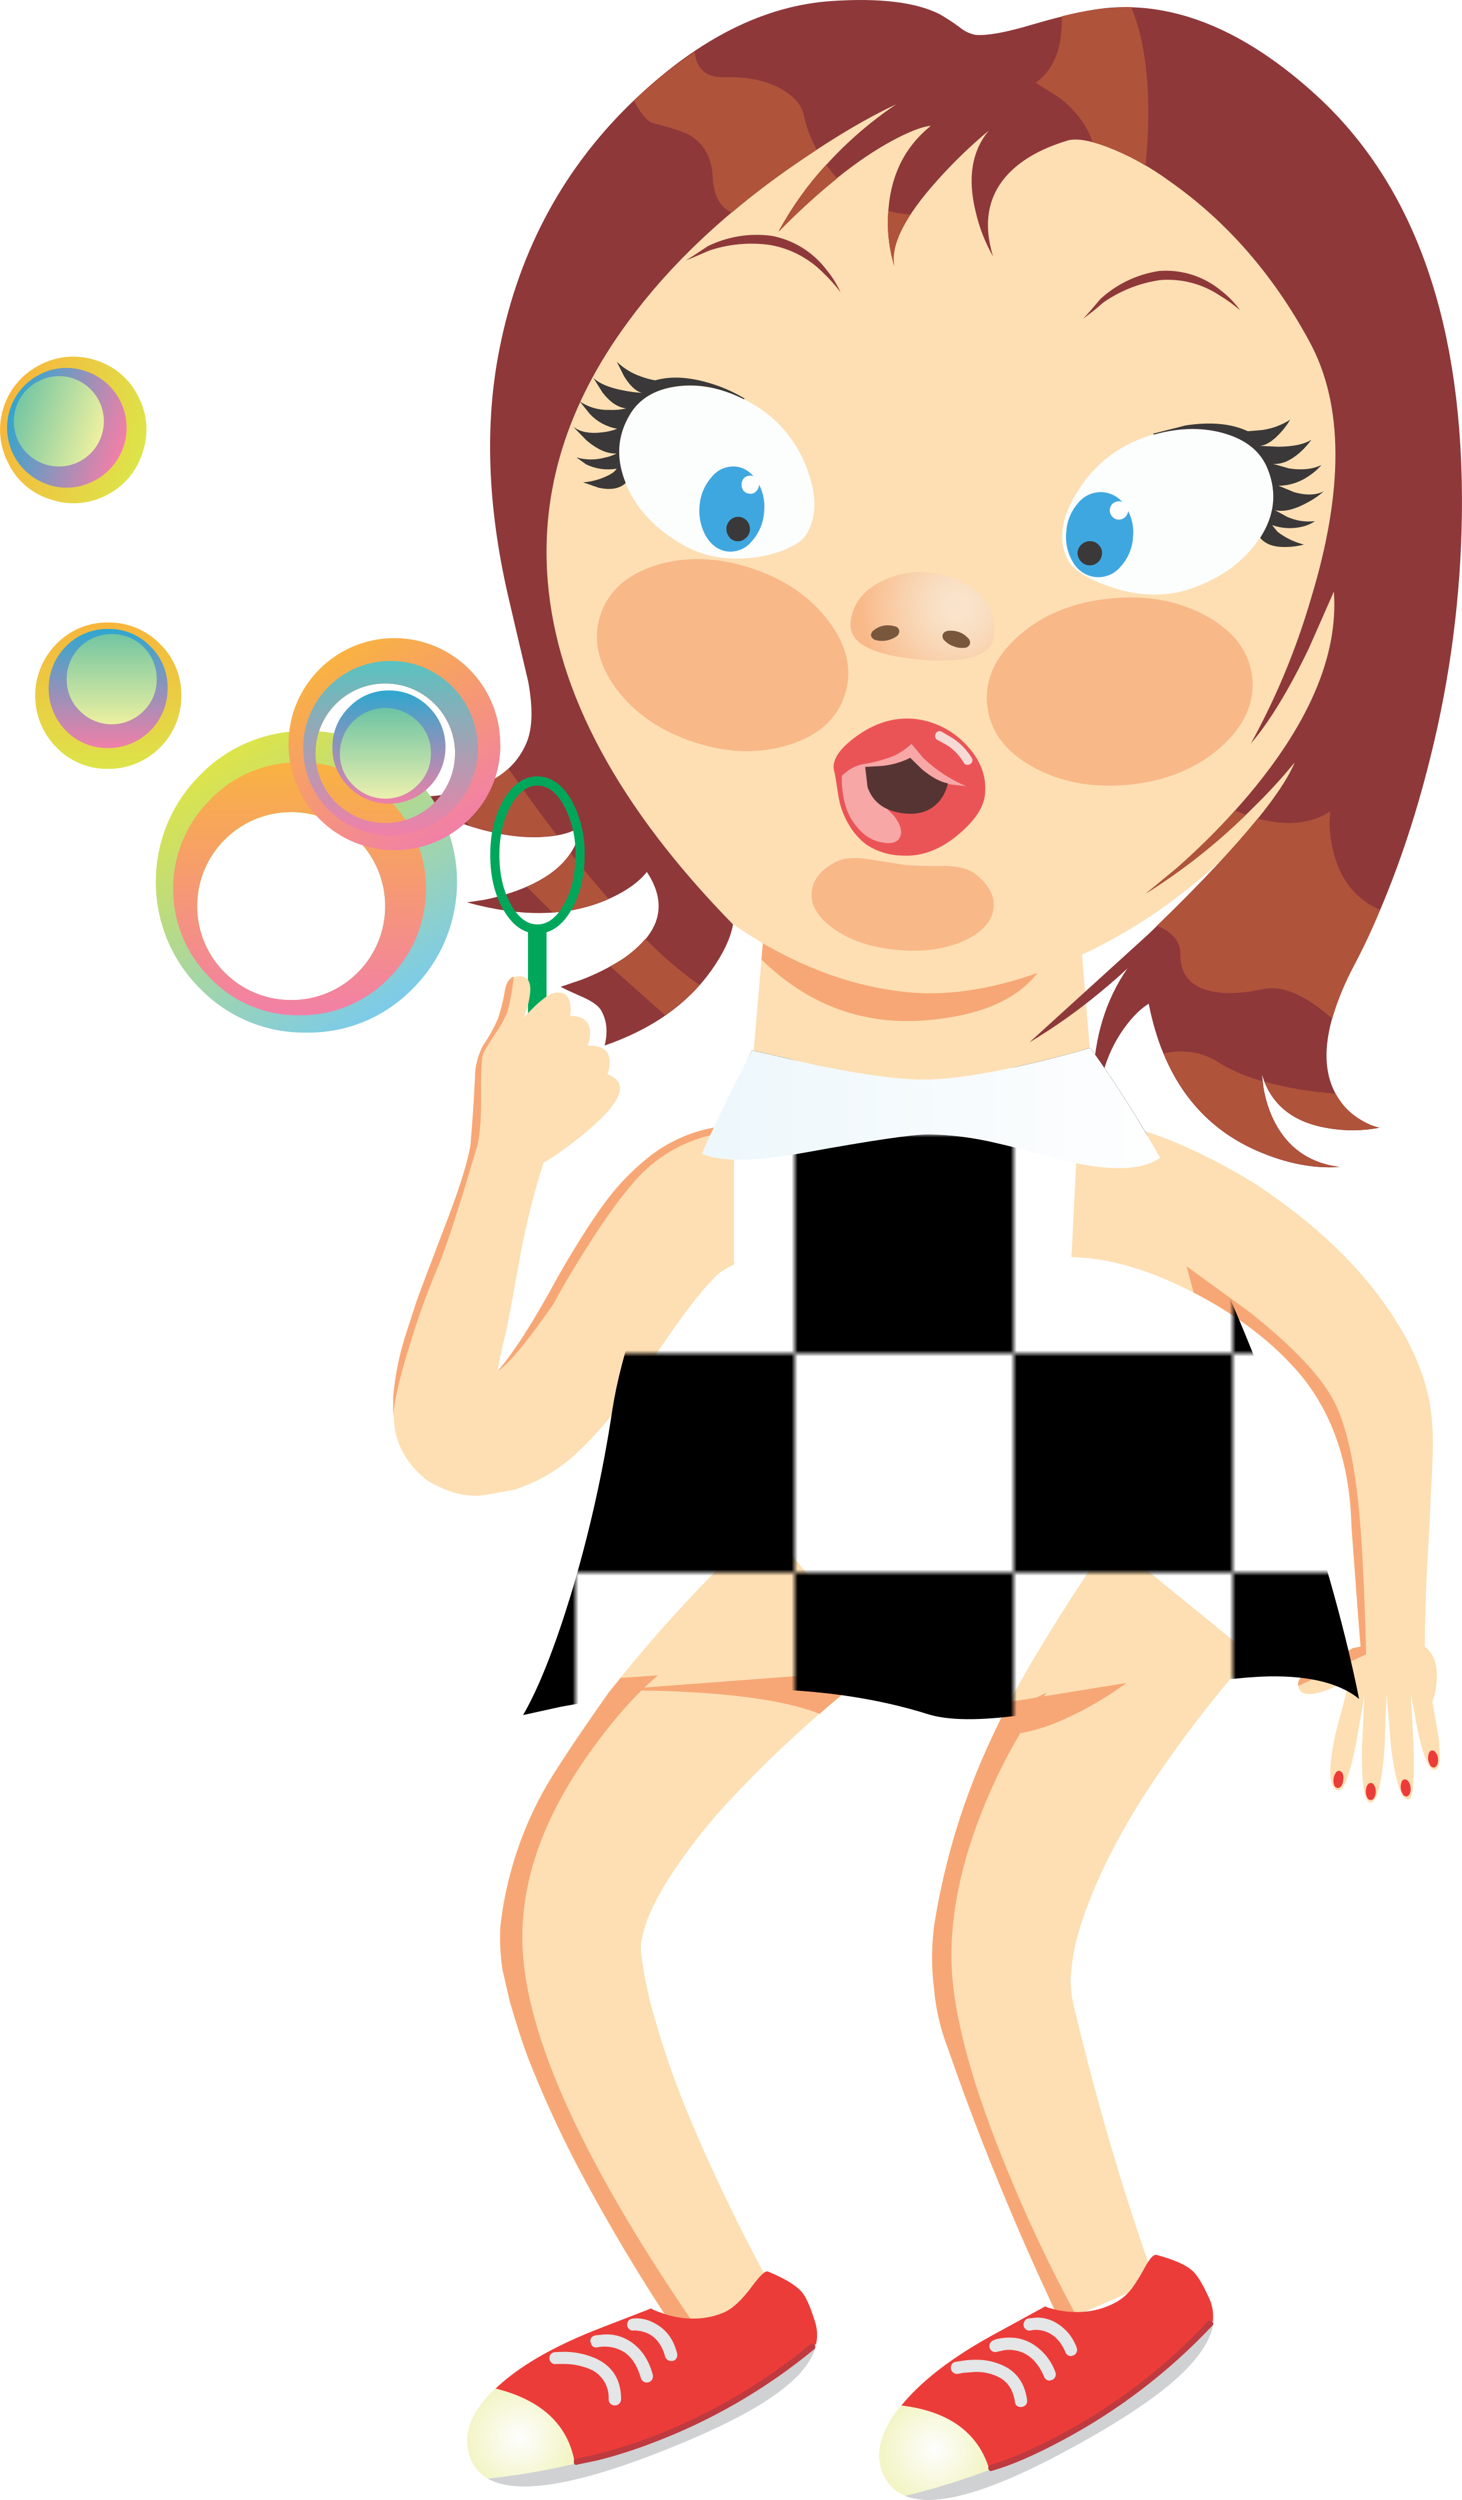 <?xml version="1.0" encoding="iso-8859-1"?>
<!-- Generator: Adobe Illustrator 20.1.0, SVG Export Plug-In . SVG Version: 6.00 Build 0)  -->
<svg version="1.0" id="Layer_1" xmlns="http://www.w3.org/2000/svg" xmlns:xlink="http://www.w3.org/1999/xlink" x="0px" y="0px"
	 viewBox="0 0 478.2 817.3" enable-background="new 0 0 478.2 817.3" xml:space="preserve">
<pattern  y="817.3" width="72" height="72" patternUnits="userSpaceOnUse" id="l" viewBox="0 -72 72 72" overflow="visible">
	<g>
		<rect y="-72" fill="none" width="72" height="72"/>
		<rect y="-72" fill="none" width="72" height="72"/>
		<rect x="36" y="-72" width="36" height="36"/>
		<rect y="-36" width="36" height="36"/>
	</g>
</pattern>
<title>randomcharacters_0013</title>
<path fill="#FDDFB3" d="M468.52,556.44c0.824-2.271,1.293-4.656,1.39-7.07c0.333-5.18-0.96-8.867-3.88-11.06
	c0-6.773,0.233-15.107,0.7-25c0.667-11.02,1.097-19.387,1.29-25.1c0.333-5.647,0.533-10.03,0.6-13.15
	c0.204-5.529-0.131-11.066-1-16.53c-1.86-9.893-6.273-19.92-13.24-30.08c-10-14.873-24.467-28.587-43.4-41.14
	c-8.477-5.317-17.366-9.948-26.58-13.85c-10.117-4.207-20.768-6.99-31.65-8.27L350.47,411c12.08,0.2,25.413,4.083,40,11.65
	c14.587,7.567,26.3,16.597,35.14,27.09c10.493,12.9,15.957,29.32,16.39,49.26c1.727,23.573,2.727,36.687,3,39.34l-2.49,0.5
	l-9.36,5.38c-2.853,1.333-4.877,2.333-6.07,3c-1.927,1.127-2.757,2.46-2.49,4c0.533,2.92,3.533,3.417,9,1.49
	c2.791-1.02,5.471-2.32,8-3.88l-4.78,18c-2.587,12.087-2.22,18.263,1.1,18.53c1.66,0.133,3.55-5.013,5.67-15.44l2.69-15.64
	l-0.8,17.43c-0.133,11.62,0.763,17.497,2.69,17.63c2.187,0.133,3.747-5.743,4.68-17.63l0.7-17.93l1.46,17.5
	c1.46,11.62,3.383,17.287,5.77,17c1.393-0.133,1.923-5.943,1.59-17.43l-0.9-17.13l2.39,12.85c1.927,8.433,3.783,12.45,5.57,12.05
	c1.593-0.4,1.927-4.217,1-11.45L468.52,556.44z"/>
<path fill="#FDDFB3" d="M288.25,543.89L250.33,498c-18.541,17.058-35.683,35.578-51.26,55.38c-11.28,16-18.513,26.957-21.7,32.87
	c-7.362,13.517-12.028,28.334-13.74,43.63c-0.245,4.725-0.011,9.462,0.7,14.14l2.39,10.36c2.187,7.573,4.243,13.883,6.17,18.93
	c4.61,11.684,9.827,23.12,15.63,34.26c11.32,21.486,23.92,42.273,37.73,62.25l28.27-18.23c-11.119-19.781-21.056-40.204-29.76-61.16
	c-4.171-10.155-7.764-20.538-10.76-31.1c-1.472-4.97-2.634-10.026-3.48-15.14c-0.993-5.713-1.16-9.2-0.5-10.46
	c1.06-6,4.543-13.403,10.45-22.21c5.767-8.606,12.261-16.703,19.41-24.2C254.78,571.536,270.958,557.01,288.25,543.89z"/>
<path fill="#FDDFB3" d="M409.2,541.1L363,503.45c-16.327,24.04-28.107,43.33-35.34,57.87c-10.821,21.37-18.275,44.284-22.1,67.93
	c-0.936,6.906-0.97,13.905-0.1,20.82c0.592,6.835,2.172,13.548,4.69,19.93c3.187,9.293,6.903,19.387,11.15,30.28
	c7.9,20.12,16.427,39.787,25.58,59l30.86-13.45c-6.833-19.127-12.973-38.617-18.42-58.47c-2.187-7.833-4.74-17.727-7.66-29.68
	c-0.986-3.604-1.487-7.324-1.49-11.06c0.294-3.579,0.792-7.138,1.49-10.66c3.647-14.667,11.147-30.97,22.5-48.91
	C384.676,570.88,396.389,555.52,409.2,541.1z"/>
<path fill="#FDDFB3" d="M357.44,355.14L353,300.75l-102.53-3l-5,57.77L357.44,355.14z"/>
<g>
	<path fill="#F7A776" d="M339.24,318.24c4.034-5.007,6.119-11.305,5.87-17.73l-94.66-2.79l-1.39,16
		c15.46,15.007,33.51,21.613,54.15,19.82C320.33,332.107,332.34,327.007,339.24,318.24z"/>
</g>
<path fill="#EC3C39" d="M439.36,581.94c0.142-0.701,0.072-1.429-0.2-2.09c-0.184-0.468-0.596-0.808-1.09-0.9
	c-0.505-0.044-0.983,0.237-1.19,0.7c-0.42,0.586-0.663,1.28-0.7,2c-0.073,0.673-0.005,1.355,0.2,2c0.184,0.468,0.596,0.808,1.09,0.9
	c0.529,0.034,1.03-0.238,1.29-0.7C439.109,583.27,439.315,582.615,439.36,581.94z"/>
<path fill="#EC3C39" d="M450,585.72c0.011-0.699-0.161-1.388-0.5-2c-0.167-0.464-0.598-0.78-1.09-0.8c-0.993,0-1.557,0.93-1.69,2.79
	c-0.011,0.699,0.161,1.388,0.5,2c0.168,0.467,0.604,0.784,1.1,0.8c0.512-0.032,0.967-0.338,1.19-0.8
	C449.857,587.106,450.027,586.416,450,585.72z"/>
<path fill="#EC3C39" d="M461.36,584.33c-0.027-0.688-0.272-1.35-0.7-1.89c-0.26-0.462-0.761-0.734-1.29-0.7
	c-0.505,0.1-0.9,0.495-1,1c-0.205,0.645-0.273,1.327-0.2,2c0.111,0.669,0.349,1.31,0.7,1.89c0.23,0.442,0.692,0.714,1.19,0.7
	c0.517-0.113,0.933-0.495,1.09-1C461.424,585.701,461.497,585.002,461.36,584.33z"/>
<path fill="#EC3C39" d="M470.32,574.87c-0.027-0.688-0.272-1.35-0.7-1.89c-0.26-0.462-0.761-0.734-1.29-0.7
	c-0.505,0.1-0.9,0.495-1,1c-0.205,0.645-0.273,1.327-0.2,2c0.111,0.669,0.349,1.31,0.7,1.89c0.23,0.442,0.692,0.714,1.19,0.7
	c0.517-0.113,0.933-0.495,1.09-1C470.384,576.241,470.457,575.542,470.32,574.87z"/>
<path fill="#EC3C39" d="M165,325c0.601-0.253,1.093-0.71,1.39-1.29c0.927-1.26,0.96-2.323,0.1-3.19l-0.5,0.7l-0.1,0.2
	C165.454,322.574,165.155,323.776,165,325z"/>
<path fill="#FDDFB3" d="M268.94,40.18c-17.005,6.022-32.642,15.367-46,27.49c-29.067,26.16-45.327,59.33-48.78,99.51
	c-1.65,19.52,0.827,39.17,7.27,57.67c6.219,17.878,15.628,34.479,27.77,49c11.49,14.041,25.416,25.897,41.11,35
	c15.727,9.033,31.62,14.247,47.68,15.64c13.473,1.127,28.437-1.43,44.89-7.67c17.063-6.579,32.969-15.835,47.12-27.42
	c15.175-12.059,28.112-26.691,38.22-43.23c10.753-17.793,16.957-36.287,18.61-55.48c1.76-19.382-0.198-38.923-5.77-57.57
	c-5.292-17.711-13.868-34.269-25.28-48.81c-11.102-14.225-24.902-26.119-40.61-35C342.719,31.135,304.016,27.809,268.94,40.18z"/>
<path fill="#FCFDFD" d="M374.06,143.08c-8.944,3.189-16.53,9.338-21.5,17.43c-5.333,8.3-6.527,15.633-3.58,22
	c1.66,3.653,6.503,6.807,14.53,9.46c9.333,3.12,18.093,3.253,26.28,0.4c9.553-3.387,16.787-8.6,21.7-15.64
	c5.333-7.573,6.397-15.343,3.19-23.31c-2.387-6-7.463-10.017-15.23-12.05C391.55,139.317,383.087,139.887,374.06,143.08z"/>
<path fill="#3FA7E0" d="M368.19,165.69c-1.523-2.706-4.278-4.493-7.37-4.78c-3.075-0.23-6.074,1.031-8.06,3.39
	c-2.38,2.64-3.791,6.012-4,9.56c-0.391,3.544,0.423,7.115,2.31,10.14c1.578,2.638,4.312,4.373,7.37,4.68
	c3.079,0.254,6.088-1.012,8.06-3.39c2.429-2.616,3.871-5.996,4.08-9.56C370.985,172.207,370.139,168.653,368.19,165.69z"/>
<path fill="#3A3838" d="M360.42,181.22c0.157-1.05-0.175-2.114-0.9-2.89c-0.658-0.825-1.636-1.33-2.69-1.39
	c-1.044-0.09-2.082,0.233-2.89,0.9c-0.828,0.669-1.362,1.634-1.49,2.69c-0.063,1.058,0.297,2.097,1,2.89
	c1.397,1.676,3.888,1.901,5.563,0.504C359.825,183.247,360.332,182.273,360.42,181.22z"/>
<path fill="#FEFEFE" d="M368.29,164.89c-1.125-1.211-2.997-1.342-4.28-0.3c-0.587,0.506-0.947,1.226-1,2
	c-0.087,0.796,0.167,1.592,0.7,2.19c0.477,0.638,1.206,1.039,2,1.1c1.673,0.127,3.137-1.118,3.28-2.79
	C369.06,166.293,368.807,165.501,368.29,164.89z"/>
<path fill="#3A3838" d="M377.15,141.78l0.3,0.3c8.427-2.327,16.19-2.427,23.29-0.3s11.747,6.01,13.94,11.65
	c3.053,7.633,2.223,15.103-2.49,22.41c1.727,2.127,4.613,3.127,8.66,3c1.914-0.048,3.817-0.316,5.67-0.8
	c-3.145-0.778-6.094-2.201-8.66-4.18l-1.79-2.19c3.329,1.183,6.94,1.322,10.35,0.4c1.319-0.336,2.566-0.909,3.68-1.69
	c-3.165,0.381-6.374-0.135-9.26-1.49l-3.84-2.11c2.92,0.667,6.47-0.163,10.65-2.49c1.94-1.002,3.747-2.241,5.38-3.69
	c-2.587,1.333-5.84,1.433-9.76,0.3l-5.08-2.09c3.61-0.027,7.122-1.177,10.05-3.29c1.489-0.972,2.835-2.147,4-3.49
	c-2.92,1.393-6.47,1.76-10.65,1.1l-5.28-1.49c2.787,0.267,5.74-0.963,8.86-3.69c1.403-1.257,2.67-2.658,3.78-4.18
	c-2.32,1.46-5.87,2.223-10.65,2.29l-6.47-0.3c2.06,0,4.393-1.427,7-4.28c1.213-1.304,2.277-2.739,3.17-4.28
	c-2.771,1.781-5.897,2.937-9.16,3.39l-4.68,0.4c-5.44-2.527-12.243-3.157-20.41-1.89L377.15,141.78z"/>
<path fill="#FCFDFD" d="M222.56,126.24c-7.767,0.667-13.273,3.753-16.52,9.26c-4.38,7.373-4.713,15.21-1,23.51
	c3.52,7.767,9.56,14.1,18.12,19c6.107,3.587,13.207,5.08,21.3,4.48c4.2-0.292,8.329-1.233,12.24-2.79
	c3.453-1.46,5.71-2.987,6.77-4.58c3.78-5.78,3.88-13.217,0.3-22.31c-3.274-8.722-9.464-16.042-17.52-20.72
	C238.217,127.463,230.32,125.513,222.56,126.24z"/>
<path fill="#3FA7E0" d="M232.81,155.92c-2.38,2.64-3.791,6.012-4,9.56c-0.336,3.544,0.466,7.103,2.29,10.16
	c1.86,2.853,4.217,4.413,7.07,4.68c2.99,0.233,5.9-1.038,7.76-3.39c2.38-2.64,3.791-6.012,4-9.56c0.41-3.517-0.399-7.067-2.29-10.06
	c-1.86-2.92-4.217-4.513-7.07-4.78C237.58,152.297,234.67,153.568,232.81,155.92z"/>
<path fill="#3A3838" d="M239,169.87c-0.798,0.68-1.297,1.646-1.39,2.69c-0.085,1.077,0.236,2.147,0.9,3
	c0.608,0.832,1.561,1.343,2.59,1.39c1.03,0.078,2.044-0.286,2.79-1c0.824-0.659,1.329-1.637,1.39-2.69
	c0.09-1.044-0.233-2.082-0.9-2.89c-0.647-0.786-1.577-1.285-2.59-1.39C240.779,168.894,239.775,169.214,239,169.87z"/>
<path fill="#FEFEFE" d="M243.56,156.12c-0.6,0.535-0.96,1.288-1,2.09c-0.07,0.778,0.143,1.556,0.6,2.19c0.505,0.588,1.226,0.949,2,1
	c0.771,0.141,1.56-0.123,2.09-0.7c0.587-0.506,0.947-1.226,1-2c0.154-0.784-0.068-1.594-0.6-2.19
	C246.604,155.32,244.812,155.15,243.56,156.12z"/>
<path fill="#3A3838" d="M214.29,124.35c-1.525-0.27-3.024-0.672-4.48-1.2c-3.015-1.01-5.767-2.677-8.06-4.88l2.39,4.78
	c2,3.187,3.957,4.98,5.87,5.38c-2.075-0.095-4.139-0.363-6.17-0.8c-4.58-0.86-7.833-2.22-9.76-4.08l3,4.78
	c2.453,3.187,5.04,4.913,7.76,5.18c-1.76,0.422-3.572,0.59-5.38,0.5c-3.499,0.159-6.955-0.82-9.85-2.79l3.28,4.08
	c2.381,2.573,5.545,4.289,9,4.88c-1.66,0.647-3.405,1.051-5.18,1.2c-3.913,0.467-7-0.163-9.26-1.89l4.48,4.58
	c3.587,2.987,6.84,4.38,9.76,4.18c-1.255,0.664-2.604,1.133-4,1.39c-3.006,0.8-6.173,0.766-9.16-0.1l3.19,2.29
	c3.107,1.495,6.603,1.981,10,1.39c-0.505,0.755-1.193,1.371-2,1.79c-2.771,1.534-5.841,2.452-9,2.69l5.18,1.79
	c3.913,0.8,6.833,0.27,8.76-1.59c-3.253-8-2.79-15.47,1.39-22.41c3.053-5.113,8.13-8.167,15.23-9.16c7.1-0.993,14.433,0.4,22,4.18
	l0.3-0.2c-3.046-1.842-6.286-3.345-9.66-4.48C226.347,123.277,219.803,122.783,214.29,124.35z"/>
<radialGradient id="SVGID_1_" cx="424.903" cy="276.553" r="16.2" gradientTransform="matrix(-1.6 -1.18 -1.18 1.6 1319.45 257.17)" gradientUnits="userSpaceOnUse">
	<stop  offset="0.08" style="stop-color:#F9E4CB"/>
	<stop  offset="0.27" style="stop-color:#F9DFC3"/>
	<stop  offset="0.57" style="stop-color:#F9D1AD"/>
	<stop  offset="0.96" style="stop-color:#F9BB8C"/>
	<stop  offset="1" style="stop-color:#F9B888"/>
</radialGradient>
<path fill="url(#SVGID_1_)" d="M325.18,207.72c0.651-5.861-1.944-11.611-6.77-15c-4.404-3.272-9.656-5.209-15.13-5.58
	c-5.498-0.495-11.017,0.687-15.83,3.39c-5.64,3.053-8.727,7.437-9.26,13.15c-0.533,6.507,7.033,10.507,22.7,12
	C316.49,216.947,324.587,214.293,325.18,207.72z"/>
<path fill="#78573D" d="M294.13,206.13c-0.168-0.762-0.813-1.325-1.59-1.39c-1.128-0.341-2.32-0.409-3.48-0.2
	c-1.128,0.203-2.189,0.681-3.09,1.39c-0.678,0.387-1.095,1.109-1.09,1.89c0.245,0.771,0.895,1.343,1.69,1.49
	c2.261,0.541,4.646,0.106,6.57-1.2C293.839,207.709,294.229,206.929,294.13,206.13z"/>
<path fill="#78573D" d="M310.25,206.23c-0.807,0.008-1.54,0.473-1.89,1.2c-0.236,0.775,0.045,1.614,0.7,2.09
	c0.793,0.836,1.789,1.452,2.89,1.79c1.069,0.439,2.229,0.61,3.38,0.5c0.816,0.023,1.564-0.452,1.89-1.2
	c0.236-0.775-0.045-1.614-0.7-2.09c-0.78-0.873-1.777-1.525-2.89-1.89C312.548,206.244,311.392,206.107,310.25,206.23z"/>
<path fill="#EB5457" d="M322.2,259.51c0.533-6-1.657-11.477-6.57-16.43c-4.468-4.607-10.431-7.471-16.82-8.08
	c-6.567-0.533-12.87,1.427-18.91,5.88c-5.707,4.187-8.04,8.003-7,11.45c0.2,0.667,0.63,3.223,1.29,7.67
	c0.479,3.226,1.561,6.334,3.19,9.16c1.536,2.823,3.677,5.272,6.27,7.17c3.402,2.147,7.327,3.323,11.35,3.4
	c6.44,0.4,12.643-1.933,18.61-7C319.003,268.17,321.867,263.763,322.2,259.51z"/>
<path fill="#F6A7A6" d="M288.75,263l9.26-9.76c0.993,1.393,6.967,2.657,17.92,3.79c-5.172-2.244-9.911-5.379-14-9.26l-3.78-4.58
	c-1.638,1.511-3.48,2.787-5.47,3.79c-3.394,1.367-6.934,2.336-10.55,2.89c-1.763,0.377-3.426,1.123-4.88,2.19l-1.89,1.49
	c-0.098,2.302,0.07,4.607,0.5,6.87c0.395,2.397,1.168,4.716,2.29,6.87c2.787,4.667,6.137,7.357,10.05,8.07
	c3.187,0.667,5.21,0.17,6.07-1.49c0.993-1.793,0.397-4.15-1.79-7.07L288.75,263z"/>
<path fill="#563433" d="M307.27,261.9c1.375-1.678,2.331-3.659,2.79-5.78c-2.52-0.467-5.34-1.993-8.46-4.58l-3.88-3.79
	c-2.984,1.503-6.23,2.416-9.56,2.69l-5.18,0.3l0.8,6.67c1.66,4.667,5.243,7.457,10.75,8.37
	C300.037,266.693,304.283,265.4,307.27,261.9z"/>
<path fill="#F5DAD6" d="M315.23,249.35c0.199,0.423,0.623,0.695,1.09,0.7c0.314,0.041,0.633-0.03,0.9-0.2
	c0.709-0.294,1.046-1.107,0.752-1.816c-0.04-0.097-0.091-0.188-0.152-0.274c-1.592-2.589-3.732-4.798-6.27-6.47
	c-2.32-1.333-3.513-2.03-3.58-2.09c-0.67-0.362-1.508-0.113-1.87,0.558c-0.058,0.108-0.102,0.223-0.13,0.342
	c-0.301,0.742,0.056,1.588,0.798,1.889c0.001,0,0.001,0.001,0.002,0.001l3.09,1.69C312.058,245.137,313.894,247.076,315.23,249.35z"
	/>
<g>
	<path fill="#F9B888" d="M271.16,203.24c-6.04-8.1-14.567-13.943-25.58-17.53c-11.013-3.587-21.347-3.887-31-0.9
		c-9.62,3.053-15.693,8.5-18.22,16.34c-2.527,7.84-0.8,15.84,5.18,24c6.04,8.1,14.567,13.943,25.58,17.53s21.347,3.853,31,0.8
		c9.62-2.987,15.693-8.433,18.22-16.34S277.14,211.267,271.16,203.24z"/>
</g>
<g>
	<path fill="#F9B888" d="M409.61,221.67c-0.86-8.433-5.837-15.173-14.93-20.22c-9.093-5.047-19.61-6.973-31.55-5.78
		c-12,1.193-21.92,5.21-29.76,12.05c-7.84,6.84-11.33,14.443-10.47,22.81c0.86,8.433,5.837,15.173,14.93,20.22
		s19.61,6.973,31.55,5.78c11.947-1.193,21.833-5.21,29.66-12.05C406.867,237.64,410.39,230.037,409.61,221.67z"/>
</g>
<g>
	<path fill="#F9B888" d="M319.21,285.9c-2.06-1.727-5.343-2.657-9.85-2.79c-5.64,0.067-10.02-0.033-13.14-0.3l-12.74-2
		c-4.447-0.6-7.83-0.267-10.15,1c-4.847,2.527-7.467,5.813-7.86,9.86c-0.333,4.513,2.253,8.63,7.76,12.35
		c5.507,3.72,12.377,5.91,20.61,6.57c8.227,0.733,15.36-0.267,21.4-3c6.04-2.733,9.293-6.343,9.76-10.83
		C325.387,292.92,323.457,289.3,319.21,285.9z"/>
</g>
<path fill="#8F383A" d="M274.92,95.56c-1.212-2.692-2.787-5.205-4.68-7.47c-4.406-5.758-10.791-9.678-17.92-11
	c-7.116-0.947-14.353,0.233-20.8,3.39c-4.413,2.947-6.837,4.507-7.27,4.68c0.453-0.12,3.073-1.217,7.86-3.29
	c6.347-2.092,13.089-2.705,19.71-1.79c6.565,1.136,12.617,4.28,17.32,9C271.25,91.069,273.184,93.237,274.92,95.56z"/>
<path fill="#8F383A" d="M379.14,88.59c-7.174,1.068-13.864,4.259-19.21,9.16c-3.487,4.14-5.443,6.33-5.87,6.57
	c2.36-1.659,4.621-3.455,6.77-5.38c5.54-3.88,11.915-6.405,18.61-7.37c6.723-0.56,13.443,1.12,19.11,4.78
	c2.49,1.499,4.855,3.198,7.07,5.08c-1.73-2.417-3.809-4.564-6.17-6.37C393.784,90.335,386.495,88.013,379.14,88.59z"/>
<path fill="#8E383A" d="M261.78,52.53c11.88-8.1,22.333-14.243,31.36-18.43c-11.301,7.6-21.288,16.989-29.57,27.8l-9,13.85
	C268.27,61.917,280.693,52,291.84,46c5.573-2.987,9.787-4.613,12.64-4.88c-8.893,7.173-13.56,17-14,29.48
	c-0.284,5.59,0.424,11.186,2.09,16.53c-1.46-6.773,3.25-16.203,14.13-28.29c5.17-5.783,10.758-11.178,16.72-16.14
	c-5.573,6.667-7,15.53-4.28,26.59c1.165,5.099,3.075,9.999,5.67,14.54c-3.387-11.153-1.593-20.283,5.38-27.39
	c4.447-4.513,10.75-8,18.91-10.46c2.72-0.86,7.033-0.193,12.94,2c7.306,2.827,14.203,6.613,20.51,11.26
	c18.667,13.08,33.93,30.577,45.79,52.49c11.147,20.52,11.28,48.577,0.4,84.17c-4.794,16.405-11.37,32.236-19.61,47.21
	c6.04-7.04,12.373-17.433,19-31.18l8.16-18.53c1.527,20.987-8.26,43.73-29.36,68.23c-6.801,7.852-14.127,15.233-21.93,22.09
	l-10.15,8.37c12.695-7.97,24.438-17.364,35-28c4.828-4.681,9.382-9.636,13.64-14.84c-4.713,11.287-20.607,29.953-47.68,56
	l-39.12,35.56c8.097-4.858,15.815-10.32,23.09-16.34c3.78-3.12,6.78-5.743,9-7.87c-7.1,10.227-10.85,22.477-11.25,36.75
	c-0.289,6.144,0.205,12.3,1.47,18.32c-0.927-13.413,1.597-24.703,7.57-33.87c2.987-4.513,6.04-7.733,9.16-9.66
	c4.667,23.773,16.48,39.81,35.44,48.11c9.42,4.12,18.42,5.88,27,5.28c-10.353-1.333-17.687-6.747-22-16.24
	c-1.358-3.088-2.329-6.333-2.89-9.66l-0.5-4.28c2.92,9.827,10.187,15.67,21.8,17.53c5.507,0.934,11.137,0.866,16.62-0.2
	c-5.432-1.166-10.167-4.467-13.14-9.16c-6.833-9.96-5.273-24.503,4.68-43.63c10.487-20.12,18.88-42.963,25.18-68.53
	c6.464-25.946,9.904-52.553,10.25-79.29c0.727-61.753-15.233-107.473-47.88-137.16C407.203,9.93,384.38,0.503,361.82,2.63
	c-5.84,0.6-13.87,2.393-24.09,5.38c-8.627,2.587-14.83,3.717-18.61,3.39c-1.887-0.34-3.652-1.168-5.12-2.4
	c-2.135-1.59-4.362-3.053-6.67-4.38c-7.807-3.913-19.583-5.34-35.33-4.28c-21.7,1.46-42.937,11.987-63.71,31.58
	c-23.427,22.047-38.39,49.38-44.89,82c-4.913,24.5-3.983,51.46,2.79,80.88c1.66,7.173,3.85,16.507,6.57,28
	c1.593,8.667,1.427,15.307-0.5,19.92c-3.647,8.833-11.647,14.377-24,16.63c-4.003,0.746-8.068,1.114-12.14,1.1l-5.28-0.3
	c17.52,9.427,32.617,13.943,45.29,13.55c6.307-0.2,10.887-1.363,13.74-3.49c-1.193,9.033-7.73,15.873-19.61,20.52
	c-3.934,1.525-7.997,2.693-12.14,3.49l-5.38,0.8c17.52,4.847,32.583,4.647,45.19-0.6c6.307-2.667,10.853-5.787,13.64-9.36
	c7.033,10.627,4.447,20.09-7.76,28.39c-4.3,2.751-8.87,5.053-13.64,6.87l-6.77,2.29c0.6,0.4,2.933,1.497,7,3.29
	c3.053,1.333,5.077,2.727,6.07,4.18c1.391,2.307,2.05,4.981,1.89,7.67c-0.035,1.379-0.237,2.749-0.6,4.08
	c15.46-5.333,27.107-13.533,34.94-24.6c3.913-5.513,6.27-10.513,7.07-15c-37.427-38.247-57.633-75.7-60.62-112.36
	c-2.387-29.287,6.28-57.377,26-84.27C219.21,86.293,238.087,68.603,261.78,52.53z"/>
<path fill="#B0533B" d="M346.49,31.92c5.507,4.313,9.123,9.16,10.85,14.54c6.113,1.708,11.947,4.291,17.32,7.67
	c0.852-7.94,1.12-15.931,0.8-23.91C374.927,19,373.107,9.703,370,2.33c-7.663,0.043-15.289,1.051-22.7,3
	c0.267,10.293-2.587,17.53-8.56,21.71L346.49,31.92z"/>
<path fill="#B0533B" d="M383.91,284.71l-9.06,7.37c11.782-7.359,22.729-15.976,32.65-25.7L404,265
	c-6.304,6.968-13.02,13.553-20.11,19.72 M378.42,302.65c5.173,2.127,7.727,5.247,7.66,9.36c-0.067,6.04,2.787,9.923,8.56,11.65
	c4.78,1.46,10.95,1.36,18.51-0.3c6.24-1.333,13.773,1.887,22.6,9.66c1.735-5.937,4.081-11.677,7-17.13
	c3.213-5.985,6.103-12.137,8.66-18.43c-8-3.453-13.11-9.86-15.33-19.22c-0.734-2.966-1.133-6.005-1.19-9.06l0.2-3.88
	c-6.44,4.12-14.337,4.883-23.69,2.29c-7.907,9.753-18.893,21.437-32.96,35.05L378.42,302.65z"/>
<path fill="#B0533B" d="M412.88,353.44c-5.2-1.379-10.164-3.526-14.73-6.37c-4.98-3.12-10.82-4.017-17.52-2.69
	c6.9,16.667,18.567,27.857,35,33.57c8.16,2.853,15.66,4.05,22.5,3.59c-8.827-1.127-15.493-5.31-20-12.55
	c-2.865-4.736-4.666-10.039-5.28-15.54 M436.85,357.53c-7.873-0.514-15.675-1.814-23.29-3.88c3.453,8.667,10.753,13.78,21.9,15.34
	c5.222,0.804,10.543,0.703,15.73-0.3c-1.895-0.451-3.709-1.19-5.38-2.19c-3.807-2.066-6.934-5.193-9-9 M360.16,353.22l-2.79,1.89
	c-0.086,5.564,0.461,11.12,1.63,16.56c-0.47-6.17-0.059-12.376,1.22-18.43L360.16,353.22z"/>
<path fill="#B0533B" d="M292.53,87.1c-0.993-4.447,0.767-10.113,5.28-17c-2.466-0.069-4.912-0.473-7.27-1.2
	c-0.466,6.148,0.212,12.329,2,18.23 M267.15,48.95c-1.989-3.582-3.432-7.441-4.28-11.45c-0.6-2.92-2.757-5.543-6.47-7.87
	c-4.933-3.127-11.4-4.59-19.4-4.39c-5.907,0.2-9.16-2.557-9.76-8.27c-7.139,4.653-13.808,9.992-19.91,15.94
	c2.387,4.447,4.51,6.903,6.37,7.37c6.173,1.593,10.057,2.857,11.65,3.79c4.913,2.787,7.5,7.403,7.76,13.85
	c0.333,6.04,2.423,9.89,6.27,11.55C248.173,62.024,257.45,55.169,267.15,48.95 M273.82,58.31c-1.281-1.421-2.477-2.917-3.58-4.48
	c-6.005,6.511-11.188,13.735-15.43,21.51l0.2,0.1C260.933,69.361,267.215,63.641,273.82,58.31z"/>
<path fill="#B0533B" d="M199.07,293.88c-4.113-4.667-8.26-9.667-12.44-15c-2.987,4.513-7.763,8.2-14.33,11.06l8.46,8.37
	c6.315-0.386,12.514-1.868,18.32-4.38 M199.58,315.93l18,16c4.137-2.816,7.915-6.128,11.25-9.86
	c-6.364-4.486-12.296-9.554-17.72-15.14c-3.229,3.722-7.152,6.779-11.55,9 M153.56,270.01c11.08,3.453,20.603,4.453,28.57,3
	c-4.247-5.447-9.523-12.683-15.83-21.71c-4.913,4.447-11.88,7.303-20.9,8.57c1.8,2.353,4.523,5.73,8.17,10.13L153.56,270.01z"/>
<path fill="none" stroke="#00A75B" stroke-width="3" d="M185.63,262.4c2.837,5.254,4.244,11.161,4.08,17.13
	c0,6.707-1.36,12.417-4.08,17.13c-2.72,4.713-6.003,7.07-9.85,7.07s-7.13-2.357-9.85-7.07c-2.72-4.713-4.08-10.423-4.08-17.13
	s1.36-12.417,4.08-17.13c2.72-4.713,6.003-7.07,9.85-7.07C179.627,255.33,182.91,257.687,185.63,262.4z"/>
<path fill="#00A75B" d="M172.69,358.92h6.07v-55.18h-6.07V358.92L172.69,358.92z"/>
<path fill="#FDDFB3" d="M158,341.89c-1.672,3.112-2.573,6.578-2.63,10.11c-0.333,7.24-0.83,14.71-1.49,22.41
	c-0.86,5.247-3.283,13.117-7.27,23.61c-6.567,17.2-9.983,26.23-10.25,27.09c-2.453,7.44-4.013,12.32-4.68,14.64
	c-1.562,5.601-2.597,11.336-3.09,17.13c0,5.713,0.3,9.713,0.9,12c1.46,5.847,4.877,10.893,10.25,15.14
	c5.773,3.453,11.28,5.12,16.52,5c1.06,0,5.173-0.697,12.34-2.09c6.838-2.261,13.162-5.85,18.61-10.56
	c4.357-3.943,8.415-8.205,12.14-12.75c3.587-4.447,9.527-12.647,17.82-24.6c6.44-9.493,11.583-16.2,15.43-20.12
	c1.703-2.071,3.844-3.738,6.27-4.88c1.26-0.533,1.657-1.063,1.19-1.59v-44.54c-9.129,0.412-17.958,3.382-25.48,8.57
	c-5.559,4.061-10.546,8.851-14.83,14.24c-4.847,6.173-10.62,15.103-17.32,26.79c-7.9,14.607-14.47,24.867-19.71,30.78
	c0.727-4.12,1.757-8.833,3.09-14.14c0.2-0.86,1.693-8.927,4.48-24.2c1.888-10.15,4.417-20.17,7.57-30h0.4
	c5.741-3.625,11.17-7.722,16.23-12.25c9.427-8.567,10.82-14.043,4.18-16.43c0.648-1.54,0.889-3.22,0.7-4.88
	c-0.4-3.187-2.79-4.68-7.17-4.48c0.658-1.542,0.932-3.219,0.8-4.89c-0.333-3.253-2.523-4.88-6.57-4.88
	c0.331-1.407,0.331-2.873,0-4.28c-0.6-2.72-2.393-3.783-5.38-3.19c-1.26,0.267-3.283,1.693-6.07,4.28l-3.68,3.69
	c0.92-2.096,1.556-4.305,1.89-6.57c0.793-4.38-0.17-6.67-2.89-6.87c-2.587-0.2-4.213,1.063-4.88,3.79
	c-1.527,6.307-2.39,9.693-2.59,10.16C161.491,336.191,159.874,339.124,158,341.89z"/>
<g>
	<path fill="#F7A776" d="M236.81,370.47l-2.29-2c-7.85,1.269-15.268,4.449-21.6,9.26c-4.868,3.792-9.278,8.138-13.14,12.95
		c-4.847,6.173-10.62,15.103-17.32,26.79c-7.9,14.607-14.47,24.867-19.71,30.78c3.52-2.127,9.627-9.46,18.32-22
		c2.253-4.247,5.073-9.093,8.46-14.54c6.7-10.96,12.74-19.493,18.12-25.6c5.239-6.017,11.917-10.61,19.41-13.35
		C230.198,371.58,233.475,370.81,236.81,370.47z"/>
</g>
<g>
	<path fill="#F7A776" d="M162.85,333.12c-1.354,3.067-2.988,6.002-4.88,8.77c-1.658,3.115-2.546,6.582-2.59,10.11
		c-0.333,7.24-0.83,14.71-1.49,22.41c-0.86,5.247-3.283,13.117-7.27,23.61c-6.567,17.2-9.983,26.23-10.25,27.09
		c-2.453,7.44-4.013,12.32-4.68,14.64c-1.562,5.601-2.597,11.336-3.09,17.13v6.28c0.2-4.667,2.057-12.637,5.57-23.91
		c2.49-8.248,5.415-16.36,8.76-24.3c1.927-4.447,4.713-12.547,8.36-24.3l4.88-16.24c0.86-3.587,1.257-9.397,1.19-17.43
		c-0.067-7.24,0.2-11.49,0.8-12.75c1.227-2.27,2.59-4.464,4.08-6.57c1.363-2.024,2.56-4.154,3.58-6.37
		c1.105-3.923,1.838-7.94,2.19-12c-1.393,0.467-2.357,2.06-2.89,4.78C164.671,327.156,163.911,330.188,162.85,333.12z"/>
</g>
<g>
	<path fill="#F7A776" d="M281.58,549.06l1.19-2.79l-83,6.28l-0.1,0.2c10.62-0.2,21.04,0.067,31.26,0.8
		c16.393,1.193,28.77,3.45,37.13,6.77C273.22,555.807,277.727,552.053,281.58,549.06z"/>
</g>
<g>
	<path fill="#F7A776" d="M203,548.57l-3.88,4.78c-11.28,16-18.513,26.957-21.7,32.87c-7.362,13.517-12.028,28.334-13.74,43.63
		c-0.245,4.725-0.011,9.462,0.7,14.14l2.39,10.36c2.187,7.573,4.243,13.883,6.17,18.93c4.61,11.684,9.827,23.12,15.63,34.26
		c11.32,21.486,23.92,42.273,37.73,62.25l5.28-3.39c-40.147-57.373-60.387-101.373-60.72-132c-0.267-20,7.033-40.42,21.9-61.26
		c7.433-10.493,14.9-18.96,22.4-25.4L203,548.57z"/>
</g>
<g>
	<path fill="#F7A776" d="M330.19,556.4l-1.89,3.69h-0.1l-3.58,7.57c-9.249,19.504-15.648,40.236-19,61.56
		c-0.936,6.906-0.97,13.905-0.1,20.82c0.58,6.844,2.149,13.567,4.66,19.96c3.187,9.293,6.903,19.387,11.15,30.28
		c7.9,20.12,16.427,39.787,25.58,59L352,757c-8.891-16.398-16.834-33.292-23.79-50.6c-11.88-29.42-17.547-52.53-17-69.33
		c0.333-12.813,3.087-26.26,8.26-40.34c3.813-10.441,8.576-20.51,14.23-30.08c4.066-0.724,8.04-1.894,11.85-3.49
		c8.128-3.37,15.815-7.719,22.89-12.95l-27,4.38l0.9-1.2L339,555L330.19,556.4z"/>
</g>
<g>
	<path fill="#F7A776" d="M388.11,414l2.29,8.57c14.6,7.507,26.347,16.57,35.24,27.19c10.487,12.88,15.96,29.283,16.42,49.21
		c1.727,23.573,2.727,36.687,3,39.34l-2.49,0.5l-9.36,5.38c-1.963,1.118-3.99,2.12-6.07,3c-1.927,1.127-2.757,2.46-2.49,4
		l22.2-10.36c-0.4-15.673-0.963-28.757-1.69-39.25c-1.333-19.787-4.187-34.097-8.56-42.93c-4.113-8.3-13.447-18.227-28-29.78
		L388.11,414z"/>
</g>
<pattern  id="SVGID_2_" xlink:href="#l" patternTransform="matrix(1.99 0 0 1.99 8426.83 9991.957)">
</pattern>
<path fill="url(#SVGID_2_)" d="M356.64,342.59c-5.773,1.727-12.343,3.453-19.71,5.18c-14.867,3.453-26.447,5.18-34.74,5.18
	s-20.14-1.593-35.54-4.78l-20.7-4.78l-20.31,42.43c-14.133,31.94-22.593,57.04-25.38,75.3c-3.06,20.386-7.585,40.525-13.54,60.26
	c-5.373,17.533-10.583,30.647-15.63,39.34l12.35-2.72c10.373-1.907,20.893-3.39,31.56-4.45c34.24-3.187,63.737-0.897,88.49,6.87
	c6.767,2.127,17.22,2.193,31.36,0.2c3.333-0.467,16.837-2.957,40.51-7.47c17.053-3.187,30.327-4.88,39.82-5.08
	c13.273-0.2,23.06,2.257,29.36,7.37c-4.18-20.987-10.983-45.59-20.41-73.81C405.283,425.21,382.787,378.863,356.64,342.59z"/>
<linearGradient id="SVGID_3_" gradientUnits="userSpaceOnUse" x1="461.196" y1="609.404" x2="536.528" y2="609.404" gradientTransform="matrix(1.99 0 0 1.99 -688.67 -850.46)">
	<stop  offset="0" style="stop-color:#EDF7FC"/>
	<stop  offset="1" style="stop-color:#FEFEFE"/>
</linearGradient>
<path fill="url(#SVGID_3_)" d="M356.64,342.59c-5.773,1.727-12.343,3.453-19.71,5.18c-14.867,3.453-26.447,5.18-34.74,5.18
	s-20.14-1.593-35.54-4.78l-20.7-4.78l-4.88,9.56c-4,8-7.85,16.067-11.55,24.2c6,2.787,17.38,2.653,34.14-0.4
	c21.567-3.92,34.94-5.88,40.12-5.88c7.379,0.141,14.721,1.076,21.9,2.79c4.78,1.06,11.713,2.853,20.8,5.38
	c15.86,4,26.843,3.833,32.95-0.5C372.536,366.126,364.926,354.122,356.64,342.59z"/>
<path fill="#EC3C39" d="M216.88,756.35c-2.72-0.927-3.98-1.49-3.78-1.69l-16.23,6.28c-15.927,6.107-27.74,12.98-35.44,20.62
	c-7.7,7.64-10.177,14.94-7.43,21.9c2.32,6.107,8.16,9.16,17.52,9.16c10,0,24-3.453,42-10.36c20.573-7.833,35.14-15.27,43.7-22.31
	c8.56-7.04,11.647-14.113,9.26-21.22l-0.2-0.6c-1.393-4.38-2.753-7.333-4.08-8.86c-1.86-2.127-5.477-4.317-10.85-6.57l-0.5-0.1
	c-0.793,0-2.32,1.493-4.58,4.48c-3.52,4.847-6.773,7.867-9.76,9.06c-3.123,1.287-6.473,1.93-9.85,1.89
	C223.328,758.036,220.019,757.468,216.88,756.35z"/>
<radialGradient id="SVGID_4_" cx="73.955" cy="647.498" r="8.5" gradientTransform="matrix(1.73 -0.98 -0.98 -1.73 676.54 1989.67)" gradientUnits="userSpaceOnUse">
	<stop  offset="0" style="stop-color:#FEFEFE"/>
	<stop  offset="1" style="stop-color:#F3F5C7"/>
</radialGradient>
<path fill="url(#SVGID_4_)" d="M153.77,803.56c3.52,9.293,15.067,11.627,34.64,7c-0.067-8.633-2.953-15.607-8.66-20.92
	c-4.447-4.053-10.387-6.977-17.82-8.77c-4.047,3.92-6.767,7.837-8.16,11.75C152.455,796.135,152.506,800.026,153.77,803.56z"/>
<linearGradient id="SVGID_5_" gradientUnits="userSpaceOnUse" x1="426.096" y1="824.103" x2="480.061" y2="824.103" gradientTransform="matrix(1.99 0 0 1.99 -688.67 -850.46)">
	<stop  offset="0" style="stop-color:#D0D1D3"/>
	<stop  offset="0.49" style="stop-color:#FEFEFE"/>
	<stop  offset="1" style="stop-color:#D0D1D3"/>
</linearGradient>
<path fill="url(#SVGID_5_)" d="M250.23,785.13c9.953-6.373,15.56-12.707,16.82-19c-15.727,14.74-36.06,26.16-61,34.26
	c-15.077,4.926-30.623,8.277-46.39,10c9.093,5.047,27.093,2.423,54-7.87C229.547,796.373,241.737,790.577,250.23,785.13z"/>
<path fill="#D0D1D3" d="M250.23,785.13c9.953-6.373,15.56-12.707,16.82-19c-15.727,14.74-36.06,26.16-61,34.26
	c-15.077,4.926-30.623,8.277-46.39,10c9.093,5.047,27.093,2.423,54-7.87C229.547,796.373,241.737,790.577,250.23,785.13z"/>
<path fill="#E5E6E7" d="M217.58,770.49c0.257,0.876,1.089,1.455,2,1.39h0.5c0.507-0.117,0.939-0.445,1.19-0.9
	c0.26-0.487,0.331-1.053,0.2-1.59c-1.127-4.447-3.417-7.633-6.87-9.56c-2.029-1.265-4.379-1.921-6.77-1.89l-1,0.1
	c-0.505,0.054-0.969,0.306-1.29,0.7c-0.321,0.426-0.465,0.96-0.4,1.49c0.055,0.505,0.307,0.968,0.7,1.29
	c0.395,0.38,0.958,0.531,1.49,0.4h0.5C212.803,762.187,216.053,765.043,217.58,770.49z"/>
<path fill="#E5E6E7" d="M209.62,777.46c0.237,0.902,1.067,1.521,2,1.49l0.5-0.1c0.507-0.117,0.939-0.445,1.19-0.9
	c0.26-0.487,0.331-1.053,0.2-1.59c-1.333-4.913-3.79-8.533-7.37-10.86c-2.474-1.628-5.401-2.43-8.36-2.29l-3.09,0.3
	c-1.333,0.4-1.83,1.197-1.49,2.39c0.4,1.333,1.197,1.83,2.39,1.49l0.6-0.1c0.525-0.086,1.058-0.12,1.59-0.1
	c2.191-0.008,4.342,0.583,6.22,1.71C206.547,770.493,208.42,773.347,209.62,777.46z"/>
<path fill="#E5E6E7" d="M199.07,784.34c-0.051,1.103,0.802,2.039,1.906,2.09c0.061,0.003,0.123,0.003,0.184,0
	c0.526,0,1.029-0.217,1.39-0.6c0.399-0.391,0.617-0.931,0.6-1.49c0-6.173-2.667-10.557-8-13.15c-3.559-1.62-7.441-2.403-11.35-2.29
	l-2.39,0.1c-0.505,0.054-0.969,0.306-1.29,0.7c-0.321,0.426-0.465,0.96-0.4,1.49c0.055,0.505,0.307,0.968,0.7,1.29
	c0.395,0.38,0.958,0.531,1.49,0.4h1.89c3.321-0.108,6.624,0.539,9.66,1.89C197.075,776.552,199.281,780.315,199.07,784.34z"/>
<path fill="#BE3A3F" d="M266.26,768.1c0.436-0.331,0.525-0.95,0.2-1.39c-0.361-0.458-1.021-0.547-1.49-0.2
	c-15.744,12.962-33.501,23.261-52.57,30.49c-5.674,2.099-11.455,3.895-17.32,5.38l-6.57,1.49c-0.667,0-0.933,0.367-0.8,1.1
	c-0.066,0.431,0.231,0.834,0.662,0.9c0.079,0.012,0.159,0.012,0.238,0l0.2-0.1l6.67-1.39c5.981-1.502,11.865-3.366,17.62-5.58
	C232.392,791.569,250.355,781.195,266.26,768.1z"/>
<path fill="#EC3C39" d="M378.34,737.22h-0.5c-0.86,0.067-2.153,1.733-3.88,5c-1.055,1.923-2.217,3.786-3.48,5.58
	c-1.346,1.899-3.077,3.494-5.08,4.68c-2.95,1.672-6.197,2.756-9.56,3.19c-3.284,0.396-6.609,0.261-9.85-0.4
	c-2.853-0.667-4.187-1.097-4-1.29l-15.33,8.37c-15,8.033-25.817,16.333-32.45,24.9c-6.633,8.567-8.193,16.137-4.68,22.71
	c3.187,5.78,9.39,8.07,18.61,6.87c9.82-1.26,23.257-6.473,40.31-15.64c19.447-10.493,32.917-19.757,40.41-27.79
	c7.493-8.033,9.683-15.437,6.57-22.21l-0.3-0.6c-1.927-4.187-3.653-6.943-5.18-8.27C387.85,740.447,383.98,738.747,378.34,737.22z"
	/>
<radialGradient id="SVGID_6_" cx="112.707" cy="652.05" r="8.5" gradientTransform="matrix(1.59 -1.2 -1.2 -1.59 908.8 1972.89)" gradientUnits="userSpaceOnUse">
	<stop  offset="0" style="stop-color:#FEFEFE"/>
	<stop  offset="1" style="stop-color:#F3F5C7"/>
</radialGradient>
<path fill="url(#SVGID_6_)" d="M294.63,786.43c-7.167,8.967-8.893,16.837-5.18,23.61c4.667,8.767,16.413,9.597,35.24,2.49
	c-1.193-8.567-4.943-15.107-11.25-19.62C308.527,789.45,302.257,787.29,294.63,786.43z"/>
<linearGradient id="SVGID_7_" gradientUnits="userSpaceOnUse" x1="493.313" y1="827.051" x2="546.884" y2="820.118" gradientTransform="matrix(1.99 0 0 1.99 -688.67 -850.46)">
	<stop  offset="0" style="stop-color:#D0D1D3"/>
	<stop  offset="0.49" style="stop-color:#FEFEFE"/>
	<stop  offset="1" style="stop-color:#D0D1D3"/>
</linearGradient>
<path fill="url(#SVGID_7_)" d="M348.58,801.37c15-8.1,26.38-15.403,34.14-21.91c9.027-7.633,13.803-14.673,14.33-21.12
	c-13.74,16.6-32.453,30.543-56.14,41.83c-14.342,6.813-29.352,12.118-44.79,15.83C305.807,819.86,323.293,814.983,348.58,801.37z"/>
<path fill="#D0D1D3" d="M348.58,801.37c15-8.1,26.38-15.403,34.14-21.91c9.027-7.633,13.803-14.673,14.33-21.12
	c-13.74,16.6-32.453,30.543-56.14,41.83c-14.342,6.813-29.352,12.118-44.79,15.83C305.807,819.86,323.293,814.983,348.58,801.37z"/>
<path fill="#E5E6E7" d="M348.48,769c0.263,0.81,1.04,1.341,1.89,1.29l0.7-0.2c0.511-0.182,0.912-0.587,1.09-1.1
	c0.198-0.477,0.198-1.013,0-1.49c-1.192-3.35-3.515-6.18-6.57-8c-2.004-1.229-4.32-1.85-6.67-1.79l-2.69,0.3
	c-0.529,0.133-0.968,0.502-1.19,1c-0.258,0.452-0.33,0.986-0.2,1.49c0.115,0.51,0.442,0.947,0.9,1.2
	c0.452,0.258,0.986,0.33,1.49,0.2l0.4-0.1l1.29-0.1C343.3,761.9,346.487,764.333,348.48,769z"/>
<path fill="#E5E6E7" d="M341.51,777c0.232,0.788,0.969,1.319,1.79,1.29l0.8-0.2c0.511-0.182,0.912-0.587,1.09-1.1
	c0.198-0.477,0.198-1.013,0-1.49c-1.355-3.74-3.912-6.926-7.27-9.06c-2.344-1.494-5.081-2.257-7.86-2.19
	c-1.238-0.002-2.472,0.133-3.68,0.4c-0.523,0.076-1.027,0.245-1.49,0.5c-1.03,0.398-1.543,1.555-1.146,2.586
	c0.19,0.491,0.565,0.888,1.046,1.104c0.477,0.198,1.013,0.198,1.49,0l1-0.2c0.907-0.263,1.846-0.398,2.79-0.4
	C335.243,768.347,339.057,771.267,341.51,777z"/>
<path fill="#E5E6E7" d="M312.44,772.19c-0.507,0.117-0.939,0.445-1.19,0.9c-0.258,0.452-0.33,0.986-0.2,1.49
	c0.115,0.51,0.442,0.947,0.9,1.2c0.424,0.323,0.974,0.434,1.49,0.3l1.49-0.3l4-0.3c2.839-0.099,5.654,0.553,8.16,1.89
	c2.72,1.593,4.347,4.217,4.88,7.87c0.03,0.972,0.841,1.735,1.813,1.706c0.063-0.002,0.125-0.007,0.187-0.016h0.2
	c0.53-0.068,1.02-0.315,1.39-0.7c0.321-0.426,0.465-0.96,0.4-1.49c-0.667-5.047-2.957-8.667-6.87-10.86
	c-3.121-1.658-6.617-2.482-10.15-2.39c-1.535,0.007-3.067,0.141-4.58,0.4C313.147,772.09,312.507,772.19,312.44,772.19z"/>
<path fill="#BE3A3F" d="M396.46,760.43c0.533-0.533,0.533-0.997,0-1.39c-0.368-0.411-1.001-0.446-1.412-0.078
	c-0.027,0.025-0.053,0.051-0.078,0.078c-13.924,14.932-30.242,27.437-48.28,37c-9.027,4.78-16.623,8.067-22.79,9.86
	c-0.52,0.186-0.79,0.759-0.604,1.279c0.001,0.004,0.003,0.008,0.004,0.011c0.08,0.427,0.466,0.728,0.9,0.7l0.3-0.1
	c6.307-1.793,14.037-5.147,23.19-10.06C365.865,788.028,382.337,775.43,396.46,760.43z"/>
<linearGradient id="SVGID_8_" gradientUnits="userSpaceOnUse" x1="383.038" y1="551.577" x2="409.688" y2="592.707" gradientTransform="matrix(1.99 0 0 1.99 -688.67 -850.46)">
	<stop  offset="0" style="stop-color:#DDE44A"/>
	<stop  offset="1" style="stop-color:#7CCBE8"/>
</linearGradient>
<path fill="url(#SVGID_8_)" d="M135.06,253.44c-9.12-9.419-21.731-14.646-34.84-14.44c-13.109-0.206-25.72,5.021-34.84,14.44
	c-19.241,19.257-19.241,50.463,0,69.72c9.12,9.419,21.731,14.646,34.84,14.44c13.109,0.206,25.72-5.021,34.84-14.44
	C154.301,303.903,154.301,272.697,135.06,253.44 M117,318c-5.678,5.871-13.534,9.129-21.7,9
	c-16.972,0.021-30.747-13.72-30.769-30.691c-0.021-16.972,13.72-30.747,30.691-30.769c8.168-0.01,16.004,3.232,21.777,9.01
	C128.962,286.563,128.962,305.987,117,318z"/>
<linearGradient id="SVGID_9_" gradientUnits="userSpaceOnUse" x1="395.301" y1="552.877" x2="395.301" y2="594.377" gradientTransform="matrix(1.99 0 0 1.99 -688.67 -850.46)">
	<stop  offset="0" style="stop-color:#F9B242"/>
	<stop  offset="1" style="stop-color:#F27FA7"/>
</linearGradient>
<path fill="url(#SVGID_9_)" d="M127.2,261.41c-7.66-7.919-18.254-12.317-29.27-12.15c-10.989-0.179-21.557,4.223-29.17,12.15
	c-16.118,16.014-16.203,42.062-0.19,58.18c0.063,0.063,0.126,0.127,0.19,0.19c7.613,7.927,18.181,12.329,29.17,12.15
	c11.016,0.168,21.611-4.23,29.27-12.15c16.118-16.014,16.203-42.062,0.19-58.18C127.327,261.536,127.263,261.473,127.2,261.41
	 M117,274.55c11.99,11.972,12.004,31.398,0.032,43.388c-5.76,5.769-13.58,9.008-21.732,9.002
	c-16.972,0.054-30.774-13.66-30.828-30.631c-0.054-16.972,13.66-30.774,30.631-30.828C103.321,265.454,111.207,268.72,117,274.55z"
	/>
<linearGradient id="SVGID_10_" gradientUnits="userSpaceOnUse" x1="401.49" y1="535.133" x2="420.41" y2="564.303" gradientTransform="matrix(1.99 0 0 1.99 -688.67 -850.46)">
	<stop  offset="0" style="stop-color:#F9B242"/>
	<stop  offset="1" style="stop-color:#F27FA7"/>
</linearGradient>
<path fill="url(#SVGID_10_)" d="M163.63,243.28c-0.011-19.126-15.504-34.632-34.63-34.66c-19.142,0.009-34.653,15.534-34.643,34.677
	c0.004,9.187,3.656,17.997,10.153,24.493c13.485,13.531,35.387,13.568,48.918,0.082c0.028-0.027,0.055-0.055,0.082-0.082
	c6.619-6.416,10.293-15.283,10.15-24.5 M126,223.46c12.603-0.011,22.829,10.197,22.84,22.8c0.011,12.603-10.197,22.829-22.8,22.84
	c-12.603,0.011-22.829-10.197-22.84-22.8c0-0.01,0-0.02,0-0.03c-0.017-12.581,10.169-22.793,22.75-22.81
	C125.967,223.46,125.983,223.46,126,223.46z"/>
<linearGradient id="SVGID_11_" gradientUnits="userSpaceOnUse" x1="410.244" y1="536.227" x2="410.244" y2="564.877" gradientTransform="matrix(1.99 0 0 1.99 -688.67 -850.46)">
	<stop  offset="0" style="stop-color:#5AC2C0"/>
	<stop  offset="1" style="stop-color:#F27FA7"/>
</linearGradient>
<path fill="url(#SVGID_11_)" d="M156.26,244.57c-0.039-15.75-12.82-28.496-28.57-28.49c-15.762,0.01-28.532,12.796-28.522,28.558
	c0.01,15.762,12.796,28.532,28.558,28.522c7.568-0.005,14.825-3.016,20.173-8.37C153.357,259.492,156.383,252.175,156.26,244.57
	 M126,223.46c12.603-0.011,22.829,10.197,22.84,22.8c0.011,12.603-10.197,22.829-22.8,22.84c-12.603,0.011-22.829-10.197-22.84-22.8
	c0-0.01,0-0.02,0-0.03c-0.017-12.581,10.169-22.793,22.75-22.81C125.967,223.46,125.983,223.46,126,223.46z"/>
<linearGradient id="SVGID_12_" gradientUnits="userSpaceOnUse" x1="409.993" y1="541.127" x2="409.993" y2="559.736" gradientTransform="matrix(1.99 0 0 1.99 -688.67 -850.46)">
	<stop  offset="0" style="stop-color:#31A6CE"/>
	<stop  offset="1" style="stop-color:#F27FA7"/>
</linearGradient>
<path fill="url(#SVGID_12_)" d="M145.71,244.37c0.074-4.933-1.869-9.683-5.38-13.15c-3.435-3.564-8.191-5.547-13.14-5.48
	c-4.908-0.067-9.621,1.919-13,5.48c-3.56,3.441-5.539,8.2-5.47,13.15c-0.067,4.906,1.915,9.618,5.47,13
	c7.219,7.207,18.913,7.198,26.121-0.02C143.751,253.904,145.691,249.239,145.71,244.37z"/>
<linearGradient id="SVGID_13_" gradientUnits="userSpaceOnUse" x1="409.407" y1="543.927" x2="409.407" y2="558.857" gradientTransform="matrix(1.99 0 0 1.99 -688.67 -850.46)">
	<stop  offset="0" style="stop-color:#6EC4A4"/>
	<stop  offset="1" style="stop-color:#EEF1AE"/>
</linearGradient>
<path fill="url(#SVGID_13_)" d="M140.93,246.27c0.072-3.947-1.517-7.742-4.38-10.46c-5.823-5.799-15.244-5.78-21.043,0.043
	c-2.757,2.768-4.315,6.51-4.337,10.417c-0.072,3.947,1.517,7.742,4.38,10.46c5.737,5.799,15.089,5.849,20.888,0.112
	c0.038-0.037,0.075-0.075,0.112-0.112C139.413,254.012,141.002,250.217,140.93,246.27z"/>
<linearGradient id="SVGID_14_" gradientUnits="userSpaceOnUse" x1="363.858" y1="553.827" x2="363.858" y2="529.927" gradientTransform="matrix(1.99 0 0 1.99 -688.67 -850.46)">
	<stop  offset="0" style="stop-color:#DDE44A"/>
	<stop  offset="1" style="stop-color:#F7B63C"/>
</linearGradient>
<path fill="url(#SVGID_14_)" d="M59.31,227.44c0.105-6.368-2.429-12.495-7-16.93c-4.445-4.55-10.56-7.079-16.92-7
	c-6.366-0.109-12.492,2.425-16.92,7c-9.293,9.378-9.293,24.492,0,33.87c4.428,4.575,10.554,7.109,16.92,7
	c13.144,0.066,23.854-10.535,23.92-23.679C59.311,227.614,59.311,227.527,59.31,227.44z"/>
<linearGradient id="SVGID_15_" gradientUnits="userSpaceOnUse" x1="363.839" y1="531.027" x2="363.839" y2="550.527" gradientTransform="matrix(1.99 0 0 1.99 -688.67 -850.46)">
	<stop  offset="0" style="stop-color:#31A6CE"/>
	<stop  offset="1" style="stop-color:#F27FA7"/>
</linearGradient>
<path fill="url(#SVGID_15_)" d="M54.83,225.05c0.089-5.169-1.963-10.146-5.67-13.75c-3.598-3.711-8.572-5.767-13.74-5.68
	c-5.2-0.1-10.21,1.956-13.84,5.68c-7.564,7.642-7.564,19.948,0,27.59c3.63,3.724,8.64,5.78,13.84,5.68
	c10.703,0.017,19.394-8.646,19.41-19.349C54.831,225.164,54.83,225.107,54.83,225.05z"/>
<linearGradient id="SVGID_16_" gradientUnits="userSpaceOnUse" x1="364.425" y1="546.527" x2="364.425" y2="531.827" gradientTransform="matrix(1.99 0 0 1.99 -688.67 -850.46)">
	<stop  offset="0" style="stop-color:#EDF0A0"/>
	<stop  offset="1" style="stop-color:#75C6A2"/>
</linearGradient>
<path fill="url(#SVGID_16_)" d="M51.25,222.06c0.06-3.919-1.473-7.694-4.25-10.46c-2.743-2.809-6.525-4.358-10.45-4.28
	c-8.074-0.061-14.669,6.435-14.73,14.509c-0.001,0.077-0.001,0.154,0,0.231c-0.064,3.896,1.485,7.645,4.28,10.36
	c5.671,5.771,14.946,5.853,20.717,0.183c0.061-0.06,0.122-0.121,0.183-0.183C49.784,229.7,51.322,225.951,51.25,222.06z"/>
<linearGradient id="SVGID_17_" gradientUnits="userSpaceOnUse" x1="369.331" y1="501.777" x2="346.681" y2="494.127" gradientTransform="matrix(1.99 0 0 1.99 -688.67 -850.46)">
	<stop  offset="0" style="stop-color:#DDE44A"/>
	<stop  offset="1" style="stop-color:#F7B63C"/>
</linearGradient>
<path fill="url(#SVGID_17_)" d="M31.64,117.87c-6.028-2.081-12.643-1.615-18.32,1.29c-11.77,5.764-16.639,19.978-10.875,31.748
	c0.041,0.084,0.083,0.168,0.125,0.252c2.687,5.764,7.673,10.134,13.74,12.04c6.008,2.142,12.633,1.707,18.31-1.2
	c5.722-2.772,10.046-7.783,11.95-13.85c2.137-5.98,1.706-12.578-1.19-18.23C42.655,124.182,37.684,119.823,31.64,117.87z"/>
<linearGradient id="SVGID_18_" gradientUnits="userSpaceOnUse" x1="347.737" y1="494.527" x2="366.217" y2="500.747" gradientTransform="matrix(1.99 0 0 1.99 -688.67 -850.46)">
	<stop  offset="0" style="stop-color:#31A6CE"/>
	<stop  offset="1" style="stop-color:#F27FA7"/>
</linearGradient>
<path fill="url(#SVGID_18_)" d="M28.05,121.36c-4.902-1.738-10.304-1.377-14.93,1c-9.664,4.841-13.573,16.599-8.732,26.262
	c2.292,4.575,6.284,8.071,11.122,9.738c4.902,1.738,10.304,1.377,14.93-1c9.673-4.696,13.708-16.345,9.011-26.019
	C37.154,126.611,33.042,123.011,28.05,121.36z"/>
<linearGradient id="SVGID_19_" gradientUnits="userSpaceOnUse" x1="362.622" y1="498.904" x2="348.692" y2="494.204" gradientTransform="matrix(1.99 0 0 1.99 -688.67 -850.46)">
	<stop  offset="0" style="stop-color:#EDF0A0"/>
	<stop  offset="1" style="stop-color:#75C6A2"/>
</linearGradient>
<path fill="url(#SVGID_19_)" d="M24,123.75c-3.703-1.272-7.764-0.983-11.25,0.8c-7.304,3.594-10.312,12.429-6.717,19.733
	c1.731,3.518,4.793,6.201,8.507,7.457c3.737,1.269,7.828,0.981,11.35-0.8c7.286-3.716,10.18-12.636,6.464-19.922
	C30.614,127.606,27.62,125.001,24,123.75z"/>
</svg>
